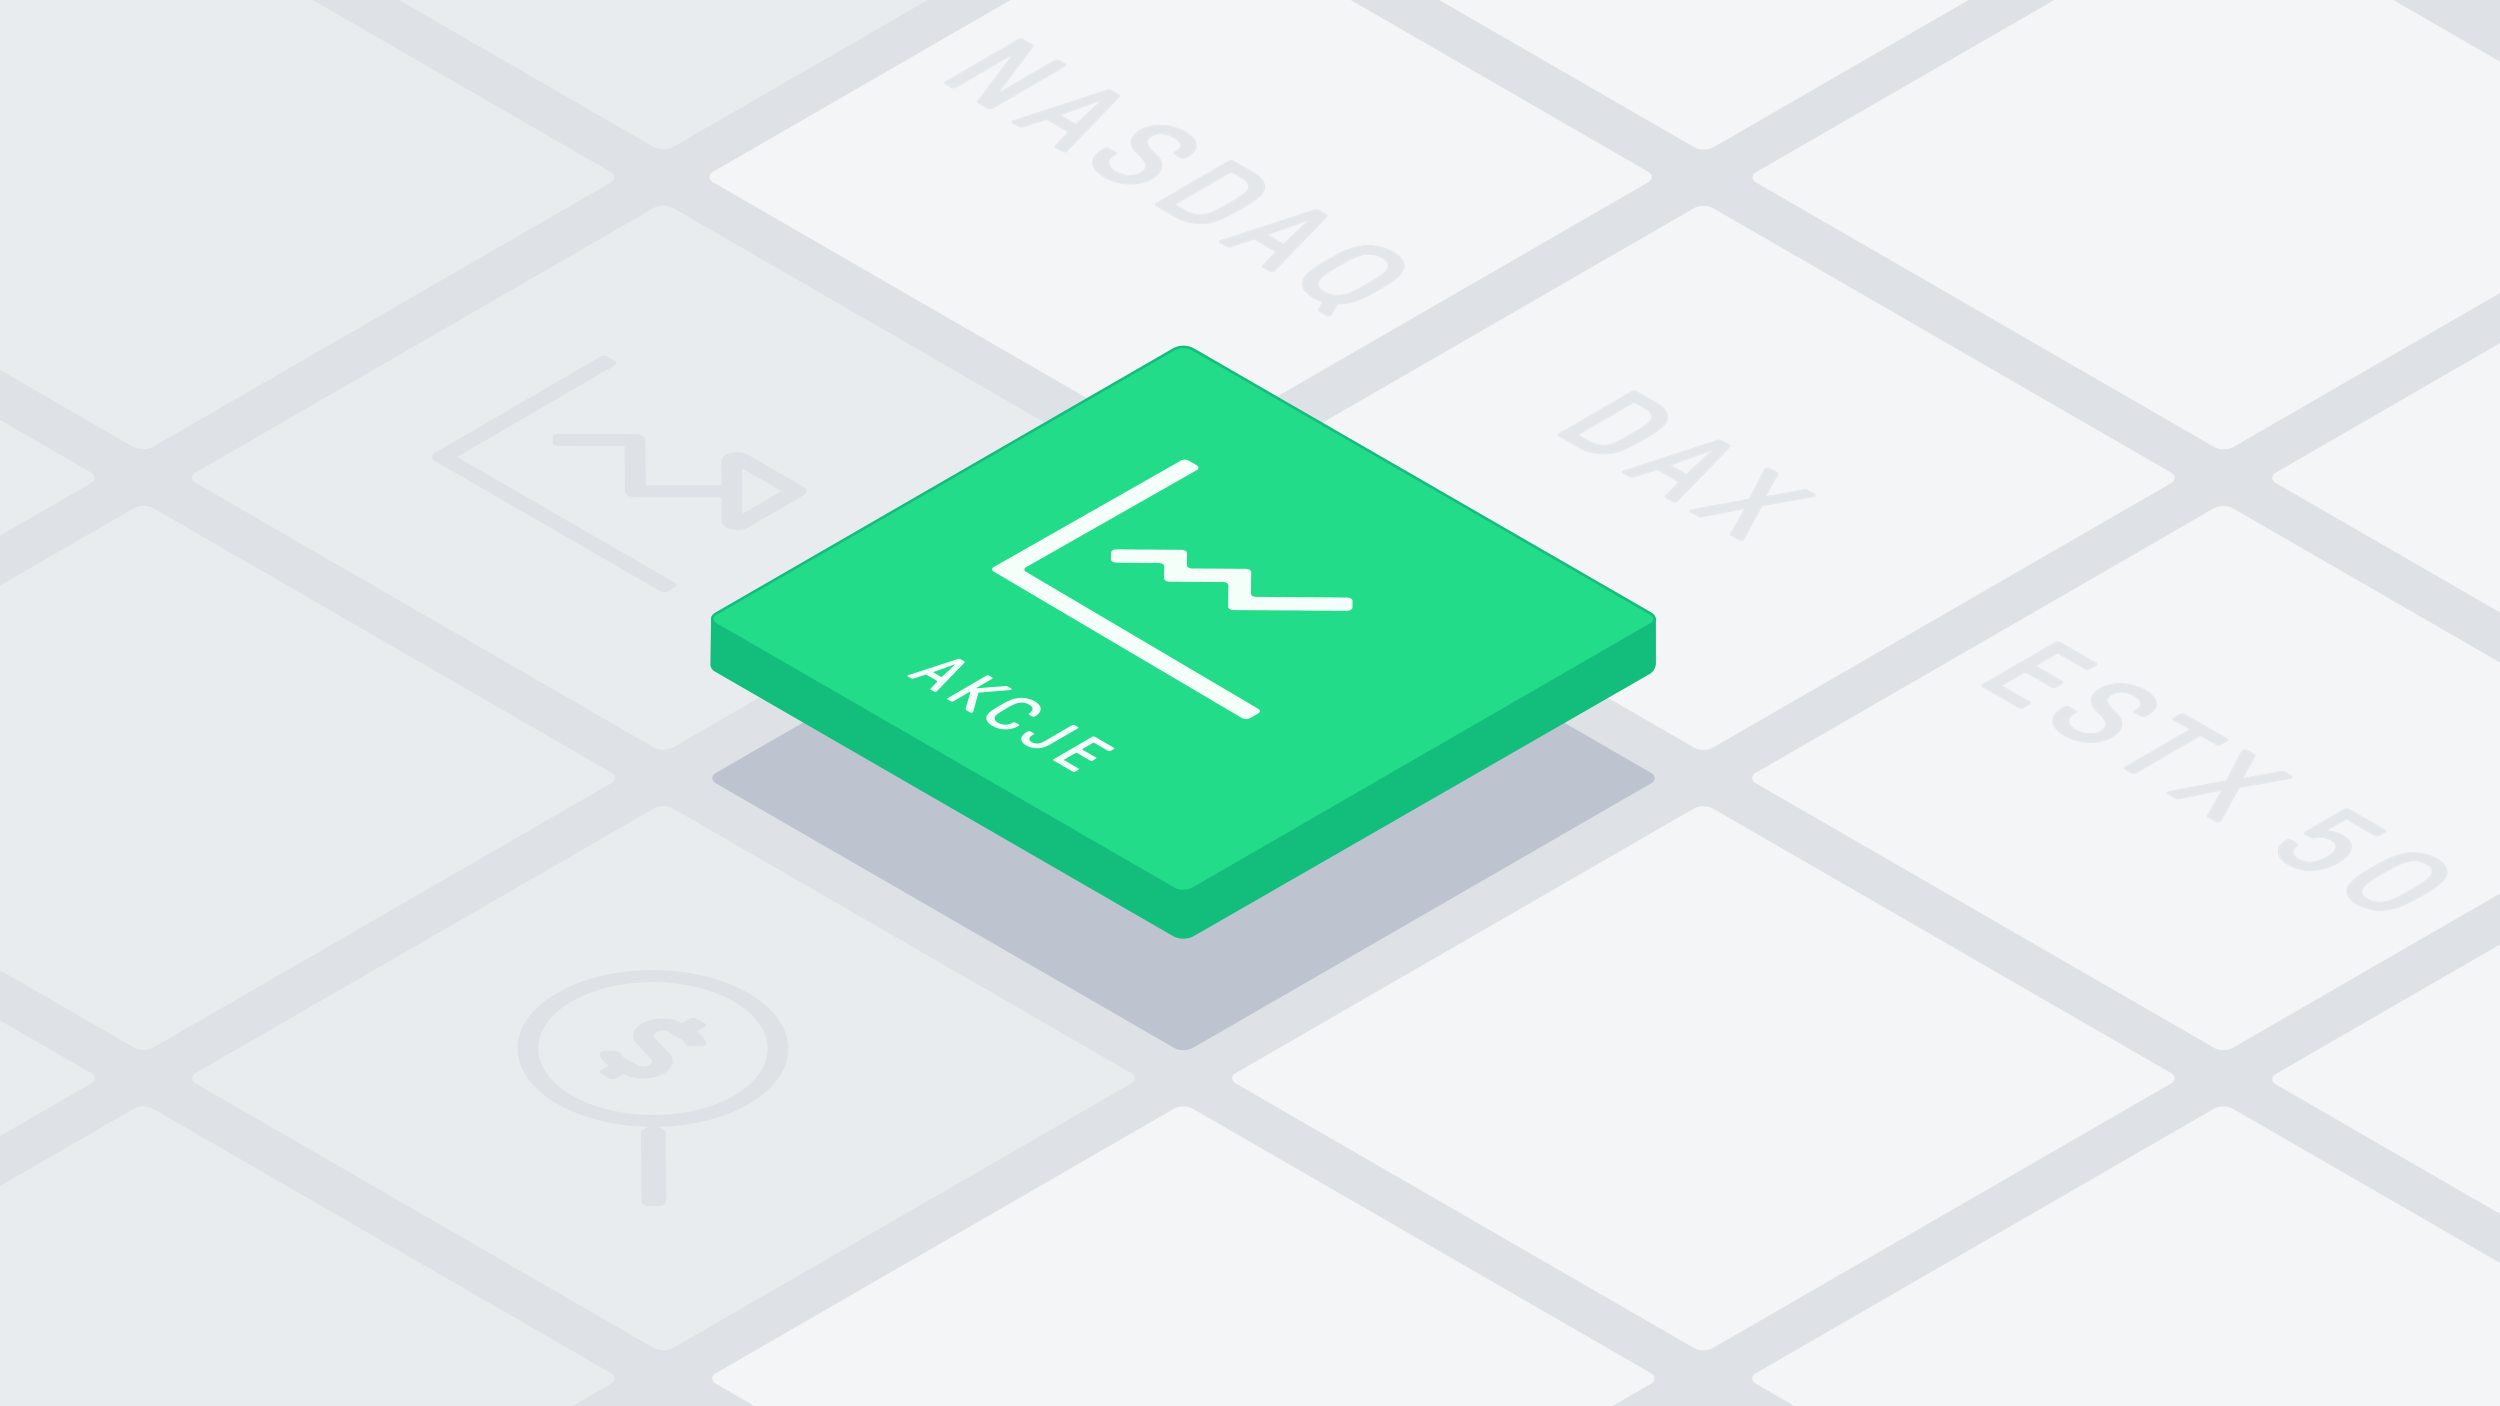 <svg xmlns="http://www.w3.org/2000/svg" viewBox="0 0 1920 1080"><defs><style>.cls-1{fill:#dee2e6;}.cls-2{fill:#e9ecef;}.cls-3{fill:#f4f5f7;}.cls-4{fill:#bdc4d0;}.cls-5{isolation:isolate;}.cls-6{fill:#e3e7ea;}.cls-7{fill:#13bd7c;}.cls-8{fill:none;stroke:#13bd7c;stroke-miterlimit:10;stroke-width:2px;}.cls-9{fill:#22dc8a;}.cls-10{fill:#f5fffa;}</style></defs><g id="BG_Fills" data-name="BG Fills"><rect class="cls-1" x="-23.443" y="-13.187" width="1966.887" height="1106.374"/></g><g id="tiles"><path class="cls-2" d="M502.274,1035.292a15.986,15.986,0,0,0,14.411,0L868.351,832.257c3.963-2.288,3.963-6.032,0-8.32L516.685,620.9a15.986,15.986,0,0,0-14.411,0L150.608,823.937c-3.963,2.288-3.963,6.032,0,8.32Z"/><path class="cls-2" d="M102.917,1265.864a15.986,15.986,0,0,0,14.411,0l351.666-203.035c3.963-2.288,3.963-6.032,0-8.32L117.328,851.474a15.986,15.986,0,0,0-14.411,0L-248.75,1054.509c-3.963,2.288-3.963,6.032,0,8.32Z"/><path class="cls-2" d="M-296.445,1035.292a15.986,15.986,0,0,0,14.411,0L69.632,832.257c3.963-2.288,3.963-6.032,0-8.32L-282.034,620.9a15.986,15.986,0,0,0-14.411,0L-648.112,823.937c-3.962,2.288-3.962,6.032,0,8.32Z"/><path class="cls-2" d="M103.089,804.6a15.986,15.986,0,0,0,14.411,0L469.166,601.56c3.963-2.288,3.963-6.032,0-8.32L117.5,390.205a15.986,15.986,0,0,0-14.411,0L-248.577,593.24c-3.963,2.288-3.963,6.032,0,8.32Z"/><path class="cls-3" d="M1301.35,113.194a15.99,15.99,0,0,0,14.41,0L1667.427-89.841c3.963-2.288,3.963-6.032,0-8.32L1315.76-301.2a15.984,15.984,0,0,0-14.41,0L949.683-98.161c-3.963,2.288-3.963,6.032,0,8.32Z"/><path class="cls-3" d="M899.49,343.147a15.986,15.986,0,0,0,14.411,0l351.666-203.035c3.963-2.288,3.963-6.032,0-8.32L913.9-71.243a15.986,15.986,0,0,0-14.411,0L547.824,131.792c-3.963,2.288-3.963,6.032,0,8.32Z"/><path class="cls-4" d="M901.713,804.788a15.986,15.986,0,0,0,14.411,0l351.667-203.035c3.963-2.288,3.963-6.032,0-8.32L916.124,390.4a15.986,15.986,0,0,0-14.411,0L550.047,593.433c-3.963,2.288-3.963,6.032,0,8.32Z"/><path class="cls-3" d="M901.641,1265.861a15.984,15.984,0,0,0,14.41,0l351.667-203.035c3.963-2.288,3.963-6.032,0-8.32L916.051,851.471a15.984,15.984,0,0,0-14.41,0L549.974,1054.506c-3.963,2.288-3.963,6.032,0,8.32Z"/><path class="cls-3" d="M1700.36,804.715a15.986,15.986,0,0,0,14.411,0L2066.437,601.68c3.963-2.288,3.963-6.032,0-8.32L1714.771,390.325a15.986,15.986,0,0,0-14.411,0L1348.693,593.36c-3.962,2.288-3.962,6.032,0,8.32Z"/><path class="cls-3" d="M1301.105,574.2a15.986,15.986,0,0,0,14.411,0l351.666-203.035c3.963-2.288,3.963-6.032,0-8.32L1315.516,159.814a15.986,15.986,0,0,0-14.411,0L949.438,362.849c-3.962,2.288-3.962,6.032,0,8.32Z"/><path class="cls-3" d="M1301,1035.287a15.984,15.984,0,0,0,14.41,0L1667.08,832.252c3.963-2.288,3.963-6.032,0-8.32L1315.413,620.9a15.984,15.984,0,0,0-14.41,0L949.336,823.932c-3.963,2.288-3.963,6.032,0,8.32Z"/><path class="cls-3" d="M1700.63,343.381a15.984,15.984,0,0,0,14.41,0l351.667-203.035c3.963-2.288,3.963-6.032,0-8.32L1715.04-71.009a15.984,15.984,0,0,0-14.41,0L1348.963,132.026c-3.963,2.288-3.963,6.032,0,8.32Z"/><path class="cls-3" d="M1700.364,1265.861a15.986,15.986,0,0,0,14.411,0l351.666-203.035c3.963-2.288,3.963-6.032,0-8.32L1714.775,851.471a15.986,15.986,0,0,0-14.411,0L1348.7,1054.506c-3.963,2.288-3.963,6.032,0,8.32Z"/><path class="cls-3" d="M2099.721,1036a15.986,15.986,0,0,0,14.411,0L2465.8,832.964c3.963-2.288,3.963-6.032,0-8.32L2114.132,621.609a15.986,15.986,0,0,0-14.411,0L1748.055,824.644c-3.963,2.288-3.963,6.032,0,8.32Z"/><path class="cls-3" d="M2099.721,574.148a15.986,15.986,0,0,0,14.411,0L2465.8,371.114c3.963-2.288,3.963-6.032,0-8.32L2114.132,159.759a15.986,15.986,0,0,0-14.411,0L1748.055,362.794c-3.963,2.288-3.963,6.032,0,8.32Z"/><path class="cls-2" d="M502.264,574.057a15.986,15.986,0,0,0,14.411,0L868.341,371.022c3.963-2.288,3.963-6.032,0-8.32L516.675,159.667a15.986,15.986,0,0,0-14.411,0L150.6,362.7c-3.963,2.288-3.963,6.032,0,8.32Z"/><path class="cls-2" d="M102.637,343.359a15.986,15.986,0,0,0,14.411,0L468.714,140.325c3.963-2.288,3.963-6.032,0-8.32L117.048-71.03a15.986,15.986,0,0,0-14.411,0L-249.029,132.005c-3.963,2.288-3.963,6.032,0,8.32Z"/><path class="cls-2" d="M502.264,113.008a15.986,15.986,0,0,0,14.411,0L868.341-90.027c3.963-2.288,3.963-6.032,0-8.32L516.675-301.382a15.986,15.986,0,0,0-14.411,0L150.6-98.347c-3.963,2.288-3.963,6.032,0,8.32Z"/><path class="cls-2" d="M-296.423,574.154a15.984,15.984,0,0,0,14.41,0L69.654,371.119c3.963-2.288,3.963-6.032,0-8.32L-282.013,159.764a15.984,15.984,0,0,0-14.41,0L-648.09,362.8c-3.963,2.288-3.963,6.032,0,8.32Z"/><path class="cls-1" d="M514.037,809.058c4.636,4.954,2.953,11.265-4.088,15.357-8.639,5.02-22.416,5.194-31.015.486l-5.684,3.3a6.22,6.22,0,0,1-5.651,0l-5.676-3.277c-1.57-.907-1.585-2.37-.025-3.277l5.741-3.336c-3.8-2.429-6.305-5.485-7.119-8.747-.358-1.4,1.633-2.636,4.07-2.6l8.122.111a5.53,5.53,0,0,1,2.656.667A2.671,2.671,0,0,1,476.56,809a7.157,7.157,0,0,0,3.239,3.384l9.966,5.754c2.312,1.334,6.276,1.205,8.832-.28,2.1-1.221,2.662-3.034,1.382-4.4l-11.2-11.981c-4.635-4.954-2.952-11.265,4.082-15.353,8.64-5.02,22.423-5.2,31.021-.49l5.684-3.3a6.233,6.233,0,0,1,5.651,0l5.676,3.277c1.571.907,1.579,2.374.025,3.277l-5.741,3.336c3.794,2.433,6.306,5.485,7.12,8.747.351,1.4-1.634,2.636-4.071,2.6l-8.121-.111a5.514,5.514,0,0,1-2.66-.665,2.7,2.7,0,0,1-1.2-1.259,7.138,7.138,0,0,0-3.233-3.387l-9.966-5.755c-2.305-1.33-6.275-1.205-8.838.284-2.093,1.217-2.656,3.03-1.375,4.4Z"/><path class="cls-1" d="M511.572,922.829c.017,1.928-2.66,3.484-5.982,3.476h-7a8.668,8.668,0,0,1-4.255-1.018,3.035,3.035,0,0,1-1.772-2.461l-.3-52.835a3.062,3.062,0,0,1,1.756-2.455l3.6-2.09c-25.211-.593-50.165-6.425-69.5-17.587-40.754-23.528-40.968-61.659-.48-85.188s106.317-23.53,147.07,0,40.968,61.659.48,85.189c-19.2,11.158-44.1,16.993-69.332,17.568l3.652,2.109A3,3,0,0,1,511.281,870Zm-72.18-81.524c34.509,19.924,90.149,19.927,124.44,0s34.1-52.157-.406-72.081-90.155-19.923-124.44,0-34.1,52.156.406,72.08"/><g class="cls-5"><path class="cls-6" d="M817.471,49.126a.821.821,0,0,1,.009,1.556L761.667,83.117a2.963,2.963,0,0,1-2.693,0l-7.061-4.077c-.734-.424-.876-.719-.244-1.552l25.438-33.71c.347-.454.618-.885.056-1.21a1.842,1.842,0,0,0-1.724.1L733.663,66.95a2.973,2.973,0,0,1-2.692,0l-4.341-2.506a.824.824,0,0,1,0-1.56l55.813-32.435a2.949,2.949,0,0,1,2.685,0l7.062,4.077c.734.424.876.719.25,1.548l-25.1,33.515c-.347.454-.619.885-.057,1.21A1.841,1.841,0,0,0,769,70.7l41.44-24.082a2.961,2.961,0,0,1,2.686,0Z"/><path class="cls-6" d="M818.175,48.717a1.254,1.254,0,0,1,.014,2.374L762.375,83.526a4.527,4.527,0,0,1-4.105,0l-7.061-4.077c-1.092-.63-1.21-1.2-.451-2.193l25.431-33.714c.246-.321.347-.52.27-.564a.63.63,0,0,0-.311.1L734.372,67.359a4.537,4.537,0,0,1-4.1,0l-4.341-2.506a1.257,1.257,0,0,1-.007-2.378l55.813-32.435a4.515,4.515,0,0,1,4.1,0l7.061,4.077c1.092.63,1.216,1.2.458,2.189l-25.1,33.519c-.246.321-.347.52-.27.564a.63.63,0,0,0,.311-.1l41.44-24.082a4.509,4.509,0,0,1,4.1,0Zm-56.508,34.4L817.48,50.682a.821.821,0,0,0-.009-1.556L813.13,46.62a2.961,2.961,0,0,0-2.686,0L769,70.7a1.841,1.841,0,0,1-1.724.1c-.562-.325-.29-.756.057-1.21l25.1-33.515c.626-.829.484-1.124-.25-1.548l-7.062-4.077a2.949,2.949,0,0,0-2.685,0L726.628,62.887a.824.824,0,0,0,0,1.56l4.341,2.506a2.973,2.973,0,0,0,2.692,0l41.776-24.278a1.838,1.838,0,0,1,1.724-.1c.562.324.291.755-.056,1.209l-25.438,33.71c-.632.833-.49,1.128.244,1.552l7.061,4.077a2.963,2.963,0,0,0,2.693,0"/><path class="cls-6" d="M820.169,115.71a5.041,5.041,0,0,1-1.261,1.044,3.707,3.707,0,0,1-3.348-.148l-4.935-2.849a1.211,1.211,0,0,1-.444-2.006l9.2-9.691c.449-.409.306-.9-.345-1.279l-14.129-8.157a2.84,2.84,0,0,0-2.229-.192l-16.662,5.349a4.647,4.647,0,0,1-3.489-.243l-4.935-2.85c-1.111-.641-1-1.5-.259-1.935a8.417,8.417,0,0,1,1.8-.734L850.025,68.87a4.405,4.405,0,0,1,3.483.247l5.957,3.439c.951.549,1.128,1.386.419,2.027Zm-3.9.487a2.2,2.2,0,0,0,1.935.147,4.4,4.4,0,0,0,1.1-.917l39.734-41.139c.469-.427.351-.966-.268-1.323L852.8,69.526a2.842,2.842,0,0,0-2.26-.159L779.627,92.524a7.122,7.122,0,0,0-1.581.638c-.406.236-.4.741.255,1.117l4.935,2.849a3.063,3.063,0,0,0,2.311.144l16.669-5.352a4.429,4.429,0,0,1,3.4.3l14.129,8.157c.977.564,1.185,1.36.5,1.98l-9.179,9.669a.791.791,0,0,0,.262,1.327l4.935,2.849"/><path class="cls-6" d="M845.572,78.07,827.511,94.979a1.781,1.781,0,0,1-1.143.5,2.161,2.161,0,0,1-1.249-.3l-10.554-6.093c-.5-.291-.563-.553-.532-.726.056-.255.353-.479.874-.664l29.119-10.517a1.881,1.881,0,0,1,1.47-.055l.173.1C846.154,77.5,845.761,77.886,845.572,78.07ZM826.25,94.905a.743.743,0,0,0,.406-.228l18.061-16.909a.925.925,0,0,0,.158-.181,1.706,1.706,0,0,0-.324.093L815.426,88.193c-.242.081-.381.169-.394.236s.071.151.237.247l10.554,6.093a.826.826,0,0,0,.427.136"/><path class="cls-6" d="M819.3,115.427a4.4,4.4,0,0,1-1.1.917,2.2,2.2,0,0,1-1.935-.147l-4.935-2.849a.791.791,0,0,1-.262-1.327l9.179-9.669c.684-.62.476-1.416-.5-1.98l-14.129-8.157a4.429,4.429,0,0,0-3.4-.3l-16.669,5.352a3.063,3.063,0,0,1-2.311-.144L778.3,94.279c-.651-.376-.661-.881-.255-1.117a7.122,7.122,0,0,1,1.581-.638l70.917-23.157a2.842,2.842,0,0,1,2.26.159l5.957,3.439c.619.357.737.9.268,1.323Zm7.073-19.947a1.781,1.781,0,0,0,1.143-.5L845.572,78.07c.189-.184.582-.567.1-.847l-.173-.1a1.881,1.881,0,0,0-1.47.055L814.907,87.7c-.521.185-.818.409-.874.664-.031.173.028.435.532.726l10.554,6.093a2.161,2.161,0,0,0,1.249.3"/><path class="cls-6" d="M887.965,118.213c7.183,6.506,6.036,14.074-2.927,19.283-10.27,5.968-25.393,5.54-36.777-1.032-11.958-6.905-12.566-15.493-1.567-21.885l1.357-.789a4.522,4.522,0,0,1,4.1,0l4.769,2.753a1.256,1.256,0,0,1,.014,2.374l-1.357.789c-5.519,3.207-4.894,8.029,1.51,11.726,6.008,3.469,13.641,3.893,18.557,1.036,5.645-3.281,5.255-7.107-1.328-13.208-8.227-7.557-7.864-14.291,1.061-19.478,9.819-5.706,23.886-5.235,35,1.179,11.083,6.4,11.68,14.034,1.55,19.921l-1.1.637a4.524,4.524,0,0,1-4.1,0l-4.68-2.7a1.259,1.259,0,0,1-.013-2.381l1.1-.638c4.808-2.794,4.189-6.48-1.666-9.86-5.765-3.329-12.227-3.723-16.857-1.032C879.506,107.87,880.385,111.353,887.965,118.213Zm-39,17.841c11.141,6.433,25.347,6.846,35.357,1.029,8.753-5.087,9.827-12.2,2.8-18.557-7.8-7.066-8.671-10.863-3.229-14.026,5.068-2.945,12.064-2.55,18.27,1.032,6.3,3.639,6.929,7.631,1.677,10.683l-1.1.638a.82.82,0,0,0,.008,1.555l4.68,2.7a2.958,2.958,0,0,0,2.686,0l1.1-.637c9.692-5.633,9.1-12.954-1.546-19.1-10.687-6.171-24.182-6.643-33.582-1.18-8.678,5.043-8.992,11.358-.925,18.763,6.883,6.377,7.23,10.414,1.192,13.923-5.335,3.1-13.547,2.672-19.97-1.036-6.825-3.94-7.446-9.1-1.515-12.544l1.357-.789a.824.824,0,0,0-.008-1.556l-4.77-2.753a2.968,2.968,0,0,0-2.685,0l-1.358.789c-10.574,6.145-9.961,14.413,1.564,21.066"/><path class="cls-6" d="M909.667,101.371c10.649,6.148,11.237,13.469,1.545,19.1l-1.1.637a2.958,2.958,0,0,1-2.686,0l-4.68-2.7a.82.82,0,0,1-.008-1.555l1.1-.638c5.252-3.052,4.625-7.044-1.677-10.683-6.206-3.582-13.2-3.977-18.27-1.032-5.442,3.163-4.568,6.96,3.229,14.026,7.03,6.359,5.956,13.47-2.8,18.557-10.01,5.817-24.216,5.4-35.357-1.029-11.525-6.653-12.138-14.921-1.564-21.066l1.358-.789a2.968,2.968,0,0,1,2.685,0l4.77,2.753a.824.824,0,0,1,.008,1.556l-1.357.789c-5.931,3.447-5.31,8.6,1.515,12.544,6.423,3.708,14.635,4.136,19.97,1.036,6.038-3.509,5.691-7.546-1.192-13.923-8.067-7.4-7.753-13.72.925-18.763C885.484,94.728,898.979,95.2,909.667,101.371Z"/><path class="cls-6" d="M969.284,147.813c-2.308,3.848-9.531,8.261-17.371,12.817s-15.428,8.751-22.071,10.1c-8.88,1.781-18.5.358-25.725-3.815l-15.745-9.09a.823.823,0,0,1,0-1.559l55.814-32.436a2.949,2.949,0,0,1,2.685,0l15.745,9.09C969.841,137.1,972.335,142.66,969.284,147.813Zm-43.319,17.03c4.635-.829,11.588-4.714,18.312-8.622s13.408-7.947,14.831-10.638c1.738-3.273-.66-6.576-3.821-8.4l-8.51-4.914a2.512,2.512,0,0,0-2.406,0l-41.44,24.083c-.7.409-.7.984.008,1.393l8.511,4.914a22.948,22.948,0,0,0,14.515,2.185"/><path class="cls-6" d="M970.233,148c-2.377,3.97-9.683,8.43-17.612,13.038s-15.6,8.851-22.445,10.241c-9.255,1.857-19.261.379-26.763-3.952l-15.745-9.09a1.257,1.257,0,0,1-.007-2.378l55.814-32.435a4.513,4.513,0,0,1,4.1,0l15.745,9.09C970.82,136.846,973.411,142.634,970.233,148Zm-40.391,22.733c6.643-1.353,14.23-5.548,22.071-10.1s15.063-8.969,17.371-12.817c3.051-5.153.557-10.716-6.67-14.889l-15.745-9.09a2.949,2.949,0,0,0-2.685,0L888.37,156.269a.824.824,0,0,0,0,1.56l15.745,9.09c7.227,4.173,16.845,5.6,25.725,3.815"/><path class="cls-6" d="M979.523,207.714a5.072,5.072,0,0,1-1.26,1.043,3.7,3.7,0,0,1-3.342-.144l-4.935-2.849a1.21,1.21,0,0,1-.444-2.005l9.2-9.695c.45-.409.307-.9-.338-1.275l-14.136-8.162a2.837,2.837,0,0,0-2.222-.188l-16.662,5.349a4.659,4.659,0,0,1-3.489-.243l-4.935-2.85c-1.117-.645-1.008-1.507-.266-1.939a8.12,8.12,0,0,1,1.8-.729l70.884-23.154a4.435,4.435,0,0,1,3.483.247l5.963,3.443c.951.549,1.122,1.382.419,2.027Zm-3.9.49a2.194,2.194,0,0,0,1.929.144,4.244,4.244,0,0,0,1.1-.918l39.734-41.138c.468-.428.351-.966-.262-1.32l-5.963-3.443a2.859,2.859,0,0,0-2.261-.158l-70.91,23.161a7.079,7.079,0,0,0-1.581.637c-.406.236-.4.737.255,1.117l4.935,2.85a3.042,3.042,0,0,0,2.305.14l16.675-5.349a4.416,4.416,0,0,1,3.393.291l14.136,8.161c.977.564,1.185,1.36.5,1.98l-9.179,9.669a.791.791,0,0,0,.262,1.327l4.935,2.849"/><path class="cls-6" d="M1004.933,170.078l-18.068,16.905a1.775,1.775,0,0,1-1.136.5,2.209,2.209,0,0,1-1.256-.306l-10.553-6.094c-.5-.287-.563-.553-.526-.722.049-.258.347-.483.874-.663l29.12-10.517a1.859,1.859,0,0,1,1.469-.056l.166.1C1005.515,169.51,1005.123,169.893,1004.933,170.078Zm-19.328,16.831a.712.712,0,0,0,.406-.229l18.061-16.908a.8.8,0,0,0,.164-.177,1.247,1.247,0,0,0-.33.088L974.787,180.2c-.242.081-.388.166-.4.232s.077.155.237.247l10.553,6.094a.807.807,0,0,0,.428.136"/><path class="cls-6" d="M1027.128,234.177l-3.857,6.672a4.966,4.966,0,0,1-1.625,1.773,3.322,3.322,0,0,1-3.432-.2l-5.19-3c-1.016-.586-.962-1.2-.559-2l2.695-5.021c.107-.262-.072-.409-.225-.5a2.359,2.359,0,0,0-.549-.235,32.466,32.466,0,0,1-5.914-2.71c-7.885-4.552-10.471-10.38-7.084-15.98,2.691-4.515,9.642-8.8,17.774-13.524s15.511-8.77,23.3-10.344a39.872,39.872,0,0,1,27.61,4.051c7.885,4.552,10.463,10.377,7.084,15.98-2.692,4.515-9.643,8.8-17.781,13.528s-15.5,8.766-23.3,10.336a40.607,40.607,0,0,1-7.862.856C1027.495,233.86,1027.286,233.967,1027.128,234.177Zm-8.2,7.837c1.181.682,1.783.332,2.012.2a4.432,4.432,0,0,0,1.391-1.563l3.87-6.679c.347-.483.963-.686,2-.69a38.824,38.824,0,0,0,7.537-.814c7.6-1.534,14.886-5.53,22.929-10.2s14.924-8.91,17.534-13.311c3.26-5.386.772-10.989-6.832-15.379a38.364,38.364,0,0,0-26.572-3.914c-7.59,1.533-14.874,5.529-22.923,10.207s-14.918,8.906-17.54,13.307c-3.254,5.382-.759,10.989,6.845,15.379a31.135,31.135,0,0,0,5.684,2.606,3.58,3.58,0,0,1,.779.339c.492.284.653.649.477,1.062l-2.69,5.032c-.415.825-.229,1.116.308,1.426l5.191,3"/><path class="cls-6" d="M1026.2,233.971l-3.87,6.679a4.432,4.432,0,0,1-1.391,1.563c-.229.133-.831.483-2.012-.2l-5.191-3c-.537-.31-.723-.6-.308-1.426l2.69-5.032c.176-.413.015-.778-.477-1.062a3.58,3.58,0,0,0-.779-.339,31.135,31.135,0,0,1-5.684-2.606c-7.6-4.39-10.1-10-6.845-15.379,2.622-4.4,9.5-8.633,17.54-13.307s15.333-8.674,22.923-10.207a38.364,38.364,0,0,1,26.572,3.914c7.6,4.39,10.092,9.993,6.832,15.379-2.61,4.4-9.484,8.633-17.534,13.311s-15.326,8.67-22.929,10.2a38.824,38.824,0,0,1-7.537.814C1027.161,233.285,1026.545,233.488,1026.2,233.971Zm6.01-7.4c5.111-.921,11.817-4.648,18.82-8.718s13.421-7.969,15-10.933c1.259-2.366,1.589-5.865-3.991-9.086s-11.625-3.023-15.706-2.286c-5.105.925-11.817,4.656-18.82,8.725s-13.415,7.966-15,10.926c-1.26,2.367-1.584,5.869,4,9.091s11.619,3.019,15.7,2.281"/></g><path class="cls-6" d="M1062.033,197.835c5.58,3.221,5.25,6.72,3.991,9.086-1.575,2.964-7.993,6.864-15,10.933s-13.709,7.8-18.82,8.718c-4.081.738-10.119.94-15.7-2.281s-5.256-6.724-4-9.091c1.58-2.96,7.992-6.856,15-10.926s13.715-7.8,18.82-8.725C1050.408,194.812,1056.453,194.613,1062.033,197.835Zm-30.127,28.188c5.3-.958,13.193-5.544,18.413-8.578s13.118-7.623,14.749-10.694c1.177-2.215,1.49-5.488-3.739-8.507s-10.879-2.828-14.7-2.138c-5.3.955-13.186,5.54-18.413,8.578s-13.112,7.619-14.749,10.693c-1.178,2.216-1.484,5.485,3.746,8.5s10.872,2.831,14.693,2.142"/><path class="cls-6" d="M978.65,207.43a4.244,4.244,0,0,1-1.1.918,2.194,2.194,0,0,1-1.929-.144l-4.935-2.849a.791.791,0,0,1-.262-1.327l9.179-9.669c.684-.62.476-1.416-.5-1.98l-14.136-8.161a4.416,4.416,0,0,0-3.393-.291L944.9,189.276a3.042,3.042,0,0,1-2.305-.14l-4.935-2.85c-.658-.38-.661-.881-.255-1.117a7.079,7.079,0,0,1,1.581-.637l70.91-23.161a2.859,2.859,0,0,1,2.261.158l5.963,3.443c.613.354.73.892.262,1.32Zm7.079-19.942a1.775,1.775,0,0,0,1.136-.5l18.068-16.9c.189-.185.582-.568.09-.852l-.166-.1a1.859,1.859,0,0,0-1.469.056L974.268,179.7c-.527.18-.825.405-.874.663-.037.169.028.435.526.722l10.553,6.094a2.209,2.209,0,0,0,1.256.306"/><path class="cls-6" d="M955.287,137.182c3.161,1.825,5.559,5.128,3.821,8.4-1.423,2.691-8.108,6.731-14.831,10.638s-13.677,7.793-18.312,8.622a22.948,22.948,0,0,1-14.515-2.185l-8.511-4.914c-.709-.409-.712-.984-.008-1.393l41.44-24.083a2.512,2.512,0,0,1,2.406,0ZM925.67,164.291c4.418-.793,11.263-4.623,17.9-8.479s13.231-7.837,14.585-10.4c1.618-3.041-.627-6.122-3.57-7.822l-8.511-4.913a.976.976,0,0,0-.993,0L903.64,156.76c-.318.184-.31.394,0,.575l8.511,4.914a21.348,21.348,0,0,0,13.516,2.042"/><g class="cls-5"><path class="cls-6" d="M1264.738,314.1c3.161,1.824,5.559,5.127,3.821,8.4-1.417,2.688-8.1,6.728-14.831,10.639s-13.677,7.793-18.312,8.622a22.952,22.952,0,0,1-14.516-2.186l-8.51-4.913c-.709-.41-.712-.985-.008-1.394l41.44-24.082a2.51,2.51,0,0,1,2.405,0Zm-29.618,27.108c4.419-.792,11.264-4.622,17.9-8.478s13.231-7.837,14.585-10.4c1.618-3.041-.627-6.123-3.57-7.822l-8.511-4.914a.978.978,0,0,0-.993,0l-41.439,24.082c-.318.185-.31.395,0,.575l8.511,4.914a21.346,21.346,0,0,0,13.515,2.042"/><path class="cls-6" d="M1278.735,324.732c-2.308,3.848-9.531,8.26-17.371,12.817s-15.428,8.751-22.071,10.1c-8.88,1.78-18.491.354-25.719-3.819l-15.745-9.09a.821.821,0,0,1-.008-1.556l55.813-32.435a2.948,2.948,0,0,1,2.686,0l15.745,9.09C1279.292,314.016,1281.786,319.578,1278.735,324.732Zm-43.319,17.03c4.635-.829,11.588-4.715,18.312-8.622s13.414-7.951,14.831-10.639c1.738-3.273-.66-6.576-3.821-8.4l-8.511-4.914a2.51,2.51,0,0,0-2.405,0l-41.44,24.082c-.7.409-.7.984.008,1.394l8.51,4.913a22.952,22.952,0,0,0,14.516,2.186"/><path class="cls-6" d="M1279.684,324.92c-2.377,3.97-9.683,8.43-17.612,13.038s-15.6,8.85-22.445,10.24c-9.255,1.858-19.261.38-26.763-3.951l-15.745-9.091a1.256,1.256,0,0,1-.007-2.377l55.814-32.435a4.513,4.513,0,0,1,4.1,0l15.745,9.09C1280.271,313.765,1282.861,319.552,1279.684,324.92Zm-40.391,22.733c6.643-1.353,14.237-5.552,22.071-10.1s15.063-8.969,17.371-12.817c3.051-5.154.557-10.716-6.67-14.889l-15.745-9.09a2.948,2.948,0,0,0-2.686,0l-55.813,32.435a.821.821,0,0,0,.008,1.556l15.745,9.09c7.228,4.173,16.839,5.6,25.719,3.819"/><path class="cls-6" d="M1314.377,346.992,1296.316,363.9a1.77,1.77,0,0,1-1.136.5,2.2,2.2,0,0,1-1.256-.306l-10.553-6.093c-.5-.288-.564-.553-.526-.723.049-.257.347-.482.874-.663l29.12-10.517a1.867,1.867,0,0,1,1.463-.059l.172.1C1314.966,346.428,1314.573,346.812,1314.377,346.992Zm-19.321,16.836a.712.712,0,0,0,.406-.229l18.061-16.909a1.136,1.136,0,0,0,.164-.177,1.3,1.3,0,0,0-.33.089l-29.113,10.513c-.248.085-.394.169-.406.236s.077.155.237.247l10.554,6.093a.793.793,0,0,0,.427.137"/><path class="cls-6" d="M1288.974,384.632a5.053,5.053,0,0,1-1.26,1.044,3.706,3.706,0,0,1-3.342-.144l-4.935-2.849a1.211,1.211,0,0,1-.444-2.006l9.2-9.695c.45-.409.307-.9-.344-1.279l-14.13-8.157a2.833,2.833,0,0,0-2.222-.188l-16.662,5.349a4.663,4.663,0,0,1-3.489-.244l-4.935-2.849c-1.118-.645-1.008-1.508-.266-1.939a8.3,8.3,0,0,1,1.81-.734l70.878-23.149a4.431,4.431,0,0,1,3.483.247l5.963,3.442c.951.55,1.121,1.383.419,2.028Zm-3.892.487a2.183,2.183,0,0,0,1.923.148,4.281,4.281,0,0,0,1.1-.918l39.734-41.139c.468-.427.351-.965-.262-1.319l-5.963-3.443a2.859,2.859,0,0,0-2.261-.159l-70.916,23.157a7.364,7.364,0,0,0-1.575.642c-.406.236-.4.733.261,1.113l4.935,2.849a3.016,3.016,0,0,0,2.3.141l16.669-5.346a4.431,4.431,0,0,1,3.393.292l14.13,8.157c.983.568,1.191,1.364.507,1.983l-9.179,9.669a.789.789,0,0,0,.268,1.324l4.935,2.849"/><path class="cls-6" d="M1288.1,384.349a4.281,4.281,0,0,1-1.1.918,2.183,2.183,0,0,1-1.923-.148l-4.935-2.849a.789.789,0,0,1-.268-1.324l9.179-9.669c.684-.619.476-1.415-.507-1.983l-14.13-8.157a4.431,4.431,0,0,0-3.393-.292l-16.669,5.346a3.016,3.016,0,0,1-2.3-.141l-4.935-2.849c-.658-.38-.667-.877-.261-1.113a7.364,7.364,0,0,1,1.575-.642l70.916-23.157a2.859,2.859,0,0,1,2.261.159l5.963,3.443c.613.354.73.892.262,1.319Zm7.079-19.943a1.768,1.768,0,0,0,1.136-.5l18.061-16.909c.2-.18.589-.564.1-.847l-.172-.1a1.867,1.867,0,0,0-1.463.059l-29.12,10.517c-.527.181-.825.406-.874.663-.038.17.028.435.526.723l10.553,6.093a2.2,2.2,0,0,0,1.256.306"/><path class="cls-6" d="M1339.922,413.672a2.5,2.5,0,0,1-1.05,1.15,3.976,3.976,0,0,1-3.761,0l-5.791-3.343c-1.022-.59-.961-1.106-.469-1.969l10.171-17.841a1.938,1.938,0,0,0,.251-.568,7.175,7.175,0,0,0-.979.148l-30.685,6a4.408,4.408,0,0,1-3.4-.265l-5.791-3.343c-1.021-.59-1.059-1.567-.088-2.131a6.086,6.086,0,0,1,2.052-.66l41.71-7.767a5,5,0,0,0,1.067-.273,1.226,1.226,0,0,0,.386-.475l11.244-21.616a3.043,3.043,0,0,1,1.139-1.2,4.114,4.114,0,0,1,3.672.048l5.452,3.148c1.016.586.961,1.1.476,1.965l-8.648,15.869a1.046,1.046,0,0,0-.151.413,4.106,4.106,0,0,0,.7-.089l27.381-5.061a4.39,4.39,0,0,1,3.393.269l5.446,3.144c1.028.594,1.072,1.567.1,2.131a6.389,6.389,0,0,1-2.058.656l-37.306,6.591a3.223,3.223,0,0,0-.814.221,2.858,2.858,0,0,0-.467.627Zm-4.1.741a2.435,2.435,0,0,0,2.342,0,1.852,1.852,0,0,0,.8-.918l13.19-24.226a2.5,2.5,0,0,1,.708-.855,4.267,4.267,0,0,1,1.213-.365l37.313-6.587a5.3,5.3,0,0,0,1.652-.516c.59-.343.542-.944-.1-1.313l-5.446-3.144c-.549-.317-.893-.413-2.374-.129l-27.381,5.061a3.22,3.22,0,0,1-1.776-.018c-.415-.24-.208-.752-.044-1.032l8.642-15.873c.5-.859.332-1.058-.218-1.375l-5.452-3.148a2.529,2.529,0,0,0-2.26-.048,2.387,2.387,0,0,0-.891.97L1344.5,382.513a1.8,1.8,0,0,1-.632.707,5.042,5.042,0,0,1-1.462.413L1300.7,391.4a4.787,4.787,0,0,0-1.657.52c-.59.343-.549.94.09,1.309l5.79,3.343c.55.317.894.413,2.369.125l30.678-5.994c1.043-.2,1.641-.258,2.043-.025s.3.578-.045,1.179L1329.8,409.7c-.485.859-.319,1.058.23,1.375l5.791,3.343"/><path class="cls-6" d="M1392.945,379.633c.639.369.687.97.1,1.313a5.3,5.3,0,0,1-1.652.516l-37.313,6.587a4.267,4.267,0,0,0-1.213.365,2.5,2.5,0,0,0-.708.855l-13.19,24.226a1.852,1.852,0,0,1-.8.918,2.435,2.435,0,0,1-2.342,0l-5.791-3.343c-.549-.317-.715-.516-.23-1.375l10.164-17.838c.347-.6.447-.947.045-1.179s-1-.174-2.043.025l-30.678,5.994c-1.475.288-1.819.192-2.369-.125l-5.79-3.343c-.639-.369-.68-.966-.09-1.309a4.786,4.786,0,0,1,1.658-.52l41.709-7.767a5.042,5.042,0,0,0,1.462-.413,1.8,1.8,0,0,0,.632-.707l11.245-21.616a2.387,2.387,0,0,1,.891-.97,2.529,2.529,0,0,1,2.26.048l5.452,3.148c.55.317.716.516.218,1.375l-8.642,15.873c-.164.28-.371.792.044,1.032a3.22,3.22,0,0,0,1.776.018l27.381-5.061c1.481-.284,1.825-.188,2.374.129Z"/></g><path class="cls-6" d="M1558.811,538.709a1.254,1.254,0,0,1,.013,2.374l-4.65,2.7a4.507,4.507,0,0,1-4.1,0l-27.665-15.972a1.254,1.254,0,0,1-.013-2.374L1578.218,493a4.525,4.525,0,0,1,4.1,0l27.492,15.873a1.258,1.258,0,0,1,.02,2.378l-4.656,2.705a4.534,4.534,0,0,1-4.1,0l-20.259-11.7a.971.971,0,0,0-.993,0l-15.223,8.847c-.311.181-.3.391.009.572l19.327,11.158a1.257,1.257,0,0,1,.006,2.377l-4.649,2.7a4.519,4.519,0,0,1-4.1,0l-19.327-11.158a.976.976,0,0,0-.992,0l-16.492,9.584c-.311.18-.31.394,0,.575Zm-5.345,4.667,4.649-2.7a.822.822,0,0,0-.008-1.555l-20.431-11.8c-.709-.409-.712-.984-.008-1.394l16.492-9.584a2.512,2.512,0,0,1,2.406,0l19.326,11.158a2.97,2.97,0,0,0,2.686,0l4.649-2.7a.822.822,0,0,0-.009-1.555l-19.326-11.158c-.709-.41-.712-.985-.008-1.394l15.224-8.847a2.51,2.51,0,0,1,2.4,0l20.259,11.7a2.955,2.955,0,0,0,2.685,0l4.656-2.7a.822.822,0,0,0-.009-1.556l-27.492-15.873a2.971,2.971,0,0,0-2.685,0l-55.82,32.438a.822.822,0,0,0,.008,1.556l27.665,15.972a2.958,2.958,0,0,0,2.686,0"/><g class="cls-5"><path class="cls-6" d="M1646.979,530.172c10.65,6.148,11.251,13.469,1.552,19.105l-1.1.638a2.97,2.97,0,0,1-2.686,0l-4.686-2.706a.823.823,0,0,1-.009-1.555l1.1-.638c5.252-3.052,4.625-7.044-1.671-10.679-6.2-3.583-13.208-3.981-18.276-1.036-5.443,3.163-4.562,6.964,3.235,14.023,7.03,6.366,5.956,13.477-2.8,18.564-10.01,5.817-24.223,5.4-35.364-1.032-11.524-6.654-12.131-14.926-1.557-21.071l1.351-.785a2.976,2.976,0,0,1,2.686,0l4.769,2.754a.823.823,0,0,1,.009,1.555l-1.351.785c-5.937,3.451-5.31,8.611,1.515,12.552,6.423,3.708,14.635,4.136,19.976,1.032,6.039-3.509,5.685-7.542-1.2-13.927-8.067-7.4-7.753-13.712.925-18.755C1622.8,523.533,1636.3,524.005,1646.979,530.172Z"/><path class="cls-6" d="M1710.431,566.967a1.255,1.255,0,0,1,.013,2.374l-4.656,2.706a4.525,4.525,0,0,1-4.1,0l-11.237-6.488a.959.959,0,0,0-.986,0l-48.627,28.259a4.527,4.527,0,0,1-4.105,0l-4.68-2.7a1.254,1.254,0,0,1-.013-2.374l48.626-28.259c.318-.184.316-.39,0-.575l-11.32-6.535a1.255,1.255,0,0,1-.013-2.374l4.656-2.706a4.525,4.525,0,0,1,4.1,0Zm-5.352,4.671,4.656-2.706a.822.822,0,0,0-.008-1.556L1677.382,548.7a2.964,2.964,0,0,0-2.686,0l-4.655,2.706a.822.822,0,0,0,.008,1.556l11.32,6.535c.709.409.712.984.008,1.393l-48.627,28.259a.822.822,0,0,0,.009,1.556l4.68,2.7a2.951,2.951,0,0,0,2.686,0l48.626-28.259a2.512,2.512,0,0,1,2.406,0l11.237,6.488a2.962,2.962,0,0,0,2.685,0"/><path class="cls-6" d="M1709.727,567.376a.822.822,0,0,1,.008,1.556l-4.656,2.706a2.962,2.962,0,0,1-2.685,0l-11.237-6.488a2.512,2.512,0,0,0-2.406,0l-48.626,28.259a2.951,2.951,0,0,1-2.686,0l-4.68-2.7a.822.822,0,0,1-.009-1.556l48.627-28.259c.7-.409.7-.984-.008-1.393l-11.32-6.535a.822.822,0,0,1-.008-1.556l4.655-2.706a2.964,2.964,0,0,1,2.686,0Z"/><path class="cls-6" d="M1759.361,596.033c.632.365.674.969.09,1.308a5.169,5.169,0,0,1-1.658.52l-37.313,6.588a4.15,4.15,0,0,0-1.213.365,2.563,2.563,0,0,0-.708.855l-13.183,24.222a1.89,1.89,0,0,1-.81.922,2.446,2.446,0,0,1-2.342,0l-5.791-3.344c-.549-.317-.715-.516-.224-1.371l10.165-17.845c.34-.6.446-.948.044-1.18s-1.006-.169-2.042.034L1673.7,613.1c-1.481.284-1.825.188-2.374-.129l-5.791-3.343c-.632-.365-.68-.966-.09-1.309a4.73,4.73,0,0,1,1.664-.516l41.7-7.77a5.016,5.016,0,0,0,1.468-.41,1.758,1.758,0,0,0,.626-.711l11.251-21.62a2.351,2.351,0,0,1,.892-.969,2.54,2.54,0,0,1,2.259.048l5.453,3.148c.549.317.709.519.224,1.378l-8.655,15.873c-.157.284-.371.793.044,1.032a3.231,3.231,0,0,0,1.782.022l27.381-5.061c1.475-.287,1.826-.2,2.375.122Z"/><path class="cls-6" d="M1706.331,630.075a2.541,2.541,0,0,1-1.056,1.147,3.966,3.966,0,0,1-3.755,0l-5.791-3.344c-1.015-.586-.967-1.1-.475-1.964l10.171-17.842a1.938,1.938,0,0,0,.251-.568,8.158,8.158,0,0,0-.979.148l-30.679,5.994a4.382,4.382,0,0,1-3.4-.265l-5.791-3.344c-1.021-.59-1.065-1.563-.094-2.127a6.086,6.086,0,0,1,2.052-.66l41.71-7.767a5.313,5.313,0,0,0,1.067-.273,1.188,1.188,0,0,0,.386-.475l11.25-21.62a3,3,0,0,1,1.139-1.2,4.126,4.126,0,0,1,3.672.047l5.453,3.148c1.015.587.961,1.106.469,1.969l-8.648,15.869a1.2,1.2,0,0,0-.151.413,5.272,5.272,0,0,0,.706-.085l27.388-5.065a4.383,4.383,0,0,1,3.387.266l5.452,3.148c1.022.589,1.059,1.566.1,2.127a6.523,6.523,0,0,1-2.059.663L1720.789,605a2.941,2.941,0,0,0-.807.224,2.331,2.331,0,0,0-.468.62Zm-4.107.738a2.446,2.446,0,0,0,2.342,0,1.9,1.9,0,0,0,.81-.922l13.183-24.222a2.563,2.563,0,0,1,.708-.855,4.15,4.15,0,0,1,1.213-.365l37.313-6.588a5.169,5.169,0,0,0,1.658-.52c.584-.339.542-.943-.09-1.308l-5.452-3.148c-.549-.317-.9-.409-2.375-.122l-27.381,5.061a3.231,3.231,0,0,1-1.782-.022c-.415-.239-.2-.748-.044-1.032l8.655-15.873c.485-.859.325-1.061-.224-1.378l-5.453-3.148a2.54,2.54,0,0,0-2.259-.048,2.351,2.351,0,0,0-.892.969l-11.251,21.62a1.758,1.758,0,0,1-.626.711,5.016,5.016,0,0,1-1.468.41l-41.7,7.77a4.73,4.73,0,0,0-1.664.516c-.59.343-.542.944.09,1.309l5.791,3.343c.549.317.893.413,2.374.129l30.679-5.993c1.036-.2,1.64-.266,2.042-.034s.3.583-.044,1.18L1696.209,626.1c-.491.855-.325,1.054.224,1.371l5.791,3.344"/></g><path class="cls-6" d="M1609.1,509.282a.822.822,0,0,1,.009,1.556l-4.656,2.7a2.955,2.955,0,0,1-2.685,0l-20.259-11.7a2.51,2.51,0,0,0-2.4,0l-15.224,8.847c-.7.409-.7.984.008,1.394l19.326,11.158a.822.822,0,0,1,.009,1.555l-4.649,2.7a2.97,2.97,0,0,1-2.686,0l-19.326-11.158a2.512,2.512,0,0,0-2.406,0l-16.492,9.584c-.7.41-.7.985.008,1.394l20.431,11.8a.822.822,0,0,1,.008,1.555l-4.649,2.7a2.958,2.958,0,0,1-2.686,0L1523.116,527.4a.822.822,0,0,1-.009-1.556l55.82-32.438a2.971,2.971,0,0,1,2.685,0Z"/><path class="cls-6" d="M1625.277,547.014c7.184,6.506,6.036,14.074-2.927,19.283-10.263,5.964-25.386,5.544-36.776-1.032-11.952-6.9-12.567-15.493-1.561-21.889l1.351-.785a4.522,4.522,0,0,1,4.1,0l4.769,2.753a1.254,1.254,0,0,1,.014,2.374l-1.351.785c-5.519,3.208-4.9,8.033,1.51,11.734,6,3.465,13.634,3.889,18.557,1.028,5.639-3.277,5.255-7.1-1.335-13.2-8.226-7.557-7.857-14.288,1.068-19.474,9.826-5.71,23.88-5.238,34.989,1.176,11.09,6.4,11.687,14.037,1.557,19.924l-1.1.637a4.521,4.521,0,0,1-4.1,0l-4.686-2.7a1.255,1.255,0,0,1-.014-2.374l1.1-.638c4.814-2.8,4.189-6.48-1.666-9.861-5.771-3.332-12.233-3.726-16.864-1.035C1616.819,536.671,1617.7,540.15,1625.277,547.014Zm-39,17.842c11.141,6.432,25.354,6.849,35.364,1.032,8.753-5.087,9.827-12.2,2.8-18.564-7.8-7.059-8.678-10.86-3.235-14.023,5.068-2.945,12.07-2.547,18.276,1.036,6.3,3.635,6.923,7.627,1.671,10.679l-1.1.638a.823.823,0,0,0,.009,1.555l4.686,2.706a2.97,2.97,0,0,0,2.686,0l1.1-.638c9.7-5.636,9.1-12.957-1.552-19.105-10.681-6.167-24.176-6.639-33.576-1.176-8.678,5.043-8.992,11.35-.925,18.755,6.883,6.385,7.237,10.418,1.2,13.927-5.341,3.1-13.553,2.676-19.976-1.032-6.825-3.941-7.452-9.1-1.515-12.552l1.351-.785a.823.823,0,0,0-.009-1.555L1588.758,543a2.976,2.976,0,0,0-2.686,0l-1.351.785c-10.574,6.145-9.967,14.417,1.557,21.071"/><path class="cls-6" d="M1799.269,641.185c10.509,6.067,9.187,14.4-3.448,21.738s-27.333,7.947-38.372,1.574c-10.1-5.832-10.835-14.229-1.72-19.526a4.275,4.275,0,0,1,4.105,0l4.341,2.507c1.13.652,1.142,1.6.039,2.359-4.177,3.093-3.582,6.868,1.551,9.831,5.778,3.336,13.532,2.676,21.264-1.817s8.846-8.987,3.068-12.323a18.93,18.93,0,0,0-12.641-1.648,4.089,4.089,0,0,1-3.07-.464l-4.17-2.407a1.255,1.255,0,0,1-.013-2.374l30.029-17.451a4.525,4.525,0,0,1,4.1,0l27.492,15.873a1.257,1.257,0,0,1,.02,2.377l-4.231,2.459a4.527,4.527,0,0,1-4.105,0L1802.4,629.7a.969.969,0,0,0-.993,0l-12.687,7.372c-.342.2-.481.413-.378.583a.483.483,0,0,0,.172.151,2.693,2.693,0,0,0,1.1.251A25.358,25.358,0,0,1,1799.269,641.185Zm-41.116,22.9c10.6,6.119,24.761,5.514,36.959-1.575,12.382-7.2,13.674-15.017,3.453-20.919a23.85,23.85,0,0,0-9.067-2.963,3.976,3.976,0,0,1-1.684-.414,1.117,1.117,0,0,1-.407-.368c-.244-.391-.024-.822.6-1.187l12.686-7.372a2.51,2.51,0,0,1,2.406,0l21.107,12.186a2.964,2.964,0,0,0,2.692,0l4.231-2.459a.824.824,0,0,0-.015-1.559l-27.492-15.873a2.976,2.976,0,0,0-2.686,0l-30.028,17.451a.823.823,0,0,0,.009,1.555L1775.09,643a2.519,2.519,0,0,0,2.038.325c4.837-.97,10.085-.284,13.673,1.788,6.232,3.6,5.113,8.389-3.063,13.141-8.056,4.681-16.535,5.363-22.677,1.817-5.523-3.188-6.151-7.254-1.625-10.608.773-.531.782-1.151.035-1.582l-4.341-2.506a2.689,2.689,0,0,0-2.692,0c-8.716,5.065-7.983,13.108,1.715,18.708"/><path class="cls-6" d="M1864.128,663.545c4.214,2.433,5.5,5.161,3.82,8.114-1.784,3.137-5.32,5.8-15.748,11.858s-15.011,8.117-20.427,9.164a19.786,19.786,0,0,1-14.02-2.186c-4.207-2.429-5.489-5.16-3.813-8.109,1.79-3.141,5.32-5.8,15.754-11.862s15.011-8.118,20.421-9.161A19.76,19.76,0,0,1,1864.128,663.545Zm-32.677,28.583c5.238-1.01,9.739-3.033,20.04-9.02s13.774-8.6,15.5-11.634c1.557-2.724.359-5.253-3.568-7.519a18.332,18.332,0,0,0-12.994-2.043c-5.232,1.014-9.726,3.034-20.027,9.021s-13.78,8.6-15.514,11.633c-1.55,2.728-.352,5.257,3.568,7.52a18.3,18.3,0,0,0,12.994,2.042"/><g class="cls-5"><path class="cls-6" d="M1831.118,637.462a.824.824,0,0,1,.015,1.559l-4.231,2.459a2.964,2.964,0,0,1-2.692,0L1803.1,629.29a2.51,2.51,0,0,0-2.406,0l-12.686,7.372c-.628.365-.848.8-.6,1.187a1.117,1.117,0,0,0,.407.368,3.976,3.976,0,0,0,1.684.414,23.85,23.85,0,0,1,9.067,2.963c10.221,5.9,8.929,13.724-3.453,20.919-12.2,7.089-26.36,7.694-36.959,1.575-9.7-5.6-10.431-13.643-1.715-18.708a2.689,2.689,0,0,1,2.692,0l4.341,2.506c.747.431.738,1.051-.035,1.581-4.526,3.355-3.9,7.421,1.625,10.609,6.142,3.546,14.621,2.864,22.677-1.817,8.176-4.752,9.295-9.544,3.063-13.141-3.588-2.072-8.836-2.758-13.673-1.788a2.519,2.519,0,0,1-2.038-.325l-4.169-2.407a.823.823,0,0,1-.009-1.555l30.028-17.451a2.976,2.976,0,0,1,2.686,0Z"/><path class="cls-6" d="M1878.111,672.816c-1.9,4.077-7.265,8.408-18.537,14.959s-18.738,9.676-25.77,10.789a37.055,37.055,0,0,1-22.958-4.054c-6.353-3.668-9.125-8.884-7.069-13.282,1.9-4.077,7.271-8.412,18.543-14.962,11.557-6.716,18.776-9.743,25.751-10.786,7.726-1.132,16.746.461,22.965,4.051C1877.4,663.2,1880.174,668.415,1878.111,672.816Zm-46.338,19.865c5.416-1.047,9.992-3.1,20.427-9.164s13.964-8.721,15.748-11.858c1.682-2.953.394-5.681-3.82-8.114a19.76,19.76,0,0,0-14.013-2.182c-5.41,1.043-9.993,3.1-20.421,9.161s-13.964,8.721-15.754,11.862c-1.676,2.949-.394,5.68,3.813,8.109a19.786,19.786,0,0,0,14.02,2.186"/><path class="cls-6" d="M1879.079,672.971c-1.949,4.18-7.391,8.585-18.8,15.213s-19,9.8-26.209,10.941a38.608,38.608,0,0,1-23.932-4.206c-6.609-3.815-9.484-9.252-7.333-13.845,1.949-4.181,7.4-8.589,18.8-15.217,11.7-6.8,19.043-9.861,26.215-10.937,8.057-1.184,17.446.468,23.914,4.2C1878.354,662.941,1881.236,668.374,1879.079,672.971ZM1833.8,698.565c7.032-1.114,14.5-4.24,25.77-10.79s16.638-10.882,18.537-14.959c2.063-4.4-.716-9.614-7.075-13.285-6.219-3.59-15.239-5.183-22.965-4.051-6.975,1.043-14.194,4.07-25.751,10.786-11.272,6.55-16.644,10.885-18.543,14.962-2.056,4.4.716,9.614,7.069,13.282a37.062,37.062,0,0,0,22.958,4.055"/></g></g><g id="Chip"><path class="cls-7" d="M901.64,718.2a16.025,16.025,0,0,0,14.419.013l350.366-201.438a8.6,8.6,0,0,0,4.316-7.458V475.486a.141.141,0,0,0-.078-.127L916.248,293.449a18.134,18.134,0,0,0-14.784.039L564.139,468.878a96.769,96.769,0,0,1-15.395,6.078l-1.294.361a.476.476,0,0,0-.34.378l-.55,34.176a5.535,5.535,0,0,0,2.768,4.921Z"/><path class="cls-8" d="M901.64,718.2a16.025,16.025,0,0,0,14.419.013l350.366-201.438a8.6,8.6,0,0,0,4.316-7.458V475.486a.141.141,0,0,0-.078-.127L916.248,293.449a18.134,18.134,0,0,0-14.784.039L564.139,468.878a96.769,96.769,0,0,1-15.395,6.078l-1.294.361a.476.476,0,0,0-.34.378l-.55,34.176a5.535,5.535,0,0,0,2.768,4.921Z"/><path class="cls-9" d="M901.64,682.593a15.986,15.986,0,0,0,14.411,0l351.667-203.034c3.963-2.288,3.963-6.033,0-8.321L916.051,268.2a15.986,15.986,0,0,0-14.411,0L549.974,471.238c-3.963,2.288-3.963,6.033,0,8.321Z"/><path class="cls-8" d="M901.64,682.593a15.986,15.986,0,0,0,14.411,0l351.667-203.034c3.963-2.288,3.963-6.033,0-8.321L916.051,268.2a15.986,15.986,0,0,0-14.411,0L549.974,471.238c-3.963,2.288-3.963,6.033,0,8.321Z"/><path class="cls-10" d="M794.532,538.566c6.174,3.564,6.428,8.1.022,11.821a1.984,1.984,0,0,1-1.719-.051l-2.541-1.467a.558.558,0,0,1-.006-1.055c3.7-2.149,3.551-4.689-.038-6.76a11.879,11.879,0,0,0-8.2-1.176c-2.663.549-6.5,2.669-9.838,4.608s-6.989,4.173-7.929,5.717c-.99,1.626-.306,3.38,2.057,4.744a11.554,11.554,0,0,0,11.678,0,2,2,0,0,1,1.813,0l2.541,1.467c.454.262.546.734.1,1a20.417,20.417,0,0,1-20.409.025c-4.539-2.62-5.378-5.765-3.8-8.36,1.482-2.436,5.313-4.715,9.512-7.155s8.114-4.663,12.315-5.529A21,21,0,0,1,794.532,538.566Z"/><path class="cls-10" d="M776.466,528.657c.817.472.236,1.231-.94,1.338l-23.116,1.858a1.917,1.917,0,0,0-.808.21.667.667,0,0,0-.322.395l-3.715,13.735a1.606,1.606,0,0,1-2.439.943l-3-1.732c-.587-.339-.589-.656-.508-1.021l3.557-12.423c.087-.368.042-.5-.1-.579a.667.667,0,0,0-.63.107l-12.267,7.129a2,2,0,0,1-1.808,0l-2.5-1.445a.554.554,0,0,1,0-1.047l29.768-17.3a2,2,0,0,1,1.807,0l2.5,1.445a.554.554,0,0,1,.006,1.047l-11.773,6.842c-.222.129-.317.235-.138.339s.548.1,1.406.026l20.986-1.678a2.29,2.29,0,0,1,1.452.317Z"/><path class="cls-10" d="M719.6,530.781a2.529,2.529,0,0,1-.633.523,1.583,1.583,0,0,1-1.4-.081l-2.63-1.519a.532.532,0,0,1-.183-.892l4.9-5.161c.317-.287.181-.63-.227-.866l-7.54-4.353a1.945,1.945,0,0,0-1.5-.129l-8.893,2.853a2.044,2.044,0,0,1-1.541-.1l-2.63-1.519c-.454-.262-.456-.63-.145-.811a4.217,4.217,0,0,1,.9-.368l37.815-12.346a1.933,1.933,0,0,1,1.534.107l3.173,1.832c.409.236.506.6.19.888Zm3.057-10.985a.675.675,0,0,0,.859-.078l9.635-9.016c.139-.133.183-.21.094-.262l-.1-.055c-.089-.052-.223-.026-.451.055l-15.535,5.611c-.451.151-.4.339-.131.5l5.625,3.248"/><path class="cls-10" d="M827.818,558.3a.554.554,0,0,1,.006,1.047l-21.649,12.581c-5.773,3.355-12.465,3.775-18.052.549-5.312-3.066-4.927-7.18.35-10.247l1.085-.631a2,2,0,0,1,1.807,0l2.5,1.442a.554.554,0,0,1,.006,1.047l-1.084.63c-2.887,1.677-2.919,3.8-.378,5.271,2.816,1.626,6.206,1.335,9.9-.814l21.2-12.32a2.006,2.006,0,0,1,1.814,0Z"/><path class="cls-10" d="M855.419,574.24a.554.554,0,0,1,.006,1.047l-2.48,1.442a2.006,2.006,0,0,1-1.808,0l-10.8-6.237a.924.924,0,0,0-.9,0l-8.119,4.718c-.273.159-.272.365,0,.523l10.305,5.95a.556.556,0,0,1,0,1.051l-2.48,1.441a2.006,2.006,0,0,1-1.808,0l-10.305-5.95a.919.919,0,0,0-.9,0l-8.8,5.113c-.267.155-.272.365,0,.524l10.892,6.288a.557.557,0,0,1,.012,1.051l-2.48,1.441a2.015,2.015,0,0,1-1.814,0l-14.755-8.519a.554.554,0,0,1,0-1.047l29.768-17.3a2,2,0,0,1,1.807,0Z"/></g><g id="Text_Symbol" data-name="Text &amp; Symbol"><g class="cls-5"><path class="cls-1" d="M424.567,340.146l-.032-4.634c-.007-1.275,1.782-2.315,3.983-2.315l59.205.166a11.484,11.484,0,0,1,5.624,1.354A4.045,4.045,0,0,1,495.71,338l.195,34.658,58.135,0-.1-18.313c-.035-6.267,13.032-9.408,20.706-4.977l42.375,24.465c3.173,1.832,3.19,4.8.037,6.635l-42.1,24.466c-5.157,3-12.829,2.529-17.253-.026-2.12-1.223-3.5-2.923-3.509-4.95l-.1-18.033H487.958a11.564,11.564,0,0,1-5.667-1.359,4.053,4.053,0,0,1-2.365-3.278l-.195-34.687-51.154-.14a5.738,5.738,0,0,1-2.832-.677A2.011,2.011,0,0,1,424.567,340.146Zm145.4,19.592.19,34.83,29.971-17.417-30.161-17.413"/><path class="cls-1" d="M518.505,447.6c1.571.906,1.579,2.373.019,3.28l-5.633,3.274a6.241,6.241,0,0,1-5.664,0L334.132,354.217c-3.134-1.81-3.151-4.745-.036-6.555l126.863-73.724a6.221,6.221,0,0,1,5.657,0l5.67,3.274c1.571.906,1.585,2.37.025,3.277L351.086,350.939Z"/></g><path class="cls-10" d="M1037.482,459.655a2.124,2.124,0,0,1,1.267,1.813l-.073,5.117c-.011,1.389-1.971,2.543-4.4,2.506l-86.756-.545a6.385,6.385,0,0,1-3.076-.749,2.111,2.111,0,0,1-1.26-1.813l.213-16.418a2.222,2.222,0,0,0-1.3-1.838,6.157,6.157,0,0,0-3.039-.728l-40.743-.258a6.349,6.349,0,0,1-3.081-.746,2.112,2.112,0,0,1-1.261-1.812l.12-9.241a2.223,2.223,0,0,0-1.3-1.841,6.137,6.137,0,0,0-3.038-.725l-32.184-.269a6.347,6.347,0,0,1-3.072-.748,2.114,2.114,0,0,1-1.263-1.814l.06-5.116c.024-1.39,1.971-2.544,4.409-2.5l49.577.309a6.369,6.369,0,0,1,3.072.748,2.115,2.115,0,0,1,1.263,1.814l-.12,9.242a2.219,2.219,0,0,0,1.3,1.835,6.149,6.149,0,0,0,3.047.726l40.743.258a6.37,6.37,0,0,1,3.073.748,2.115,2.115,0,0,1,1.263,1.814l-.213,16.418a2.221,2.221,0,0,0,1.3,1.838,6.146,6.146,0,0,0,3.039.728l69.357.5A6.366,6.366,0,0,1,1037.482,459.655Z"/><path class="cls-10" d="M913.013,353.785l6.184,3.651c1.691,1,1.669,2.61-.05,3.587l-131.11,74.551c-1.719.977-1.736,2.591-.043,3.59L966.317,544.375c1.692,1,1.663,2.614-.043,3.59l-6.249,3.55a6.849,6.849,0,0,1-6.157-.02L763.205,439.006c-1.692-1-1.669-2.61.05-3.587l143.594-81.65A6.864,6.864,0,0,1,913.013,353.785Z"/></g></svg>